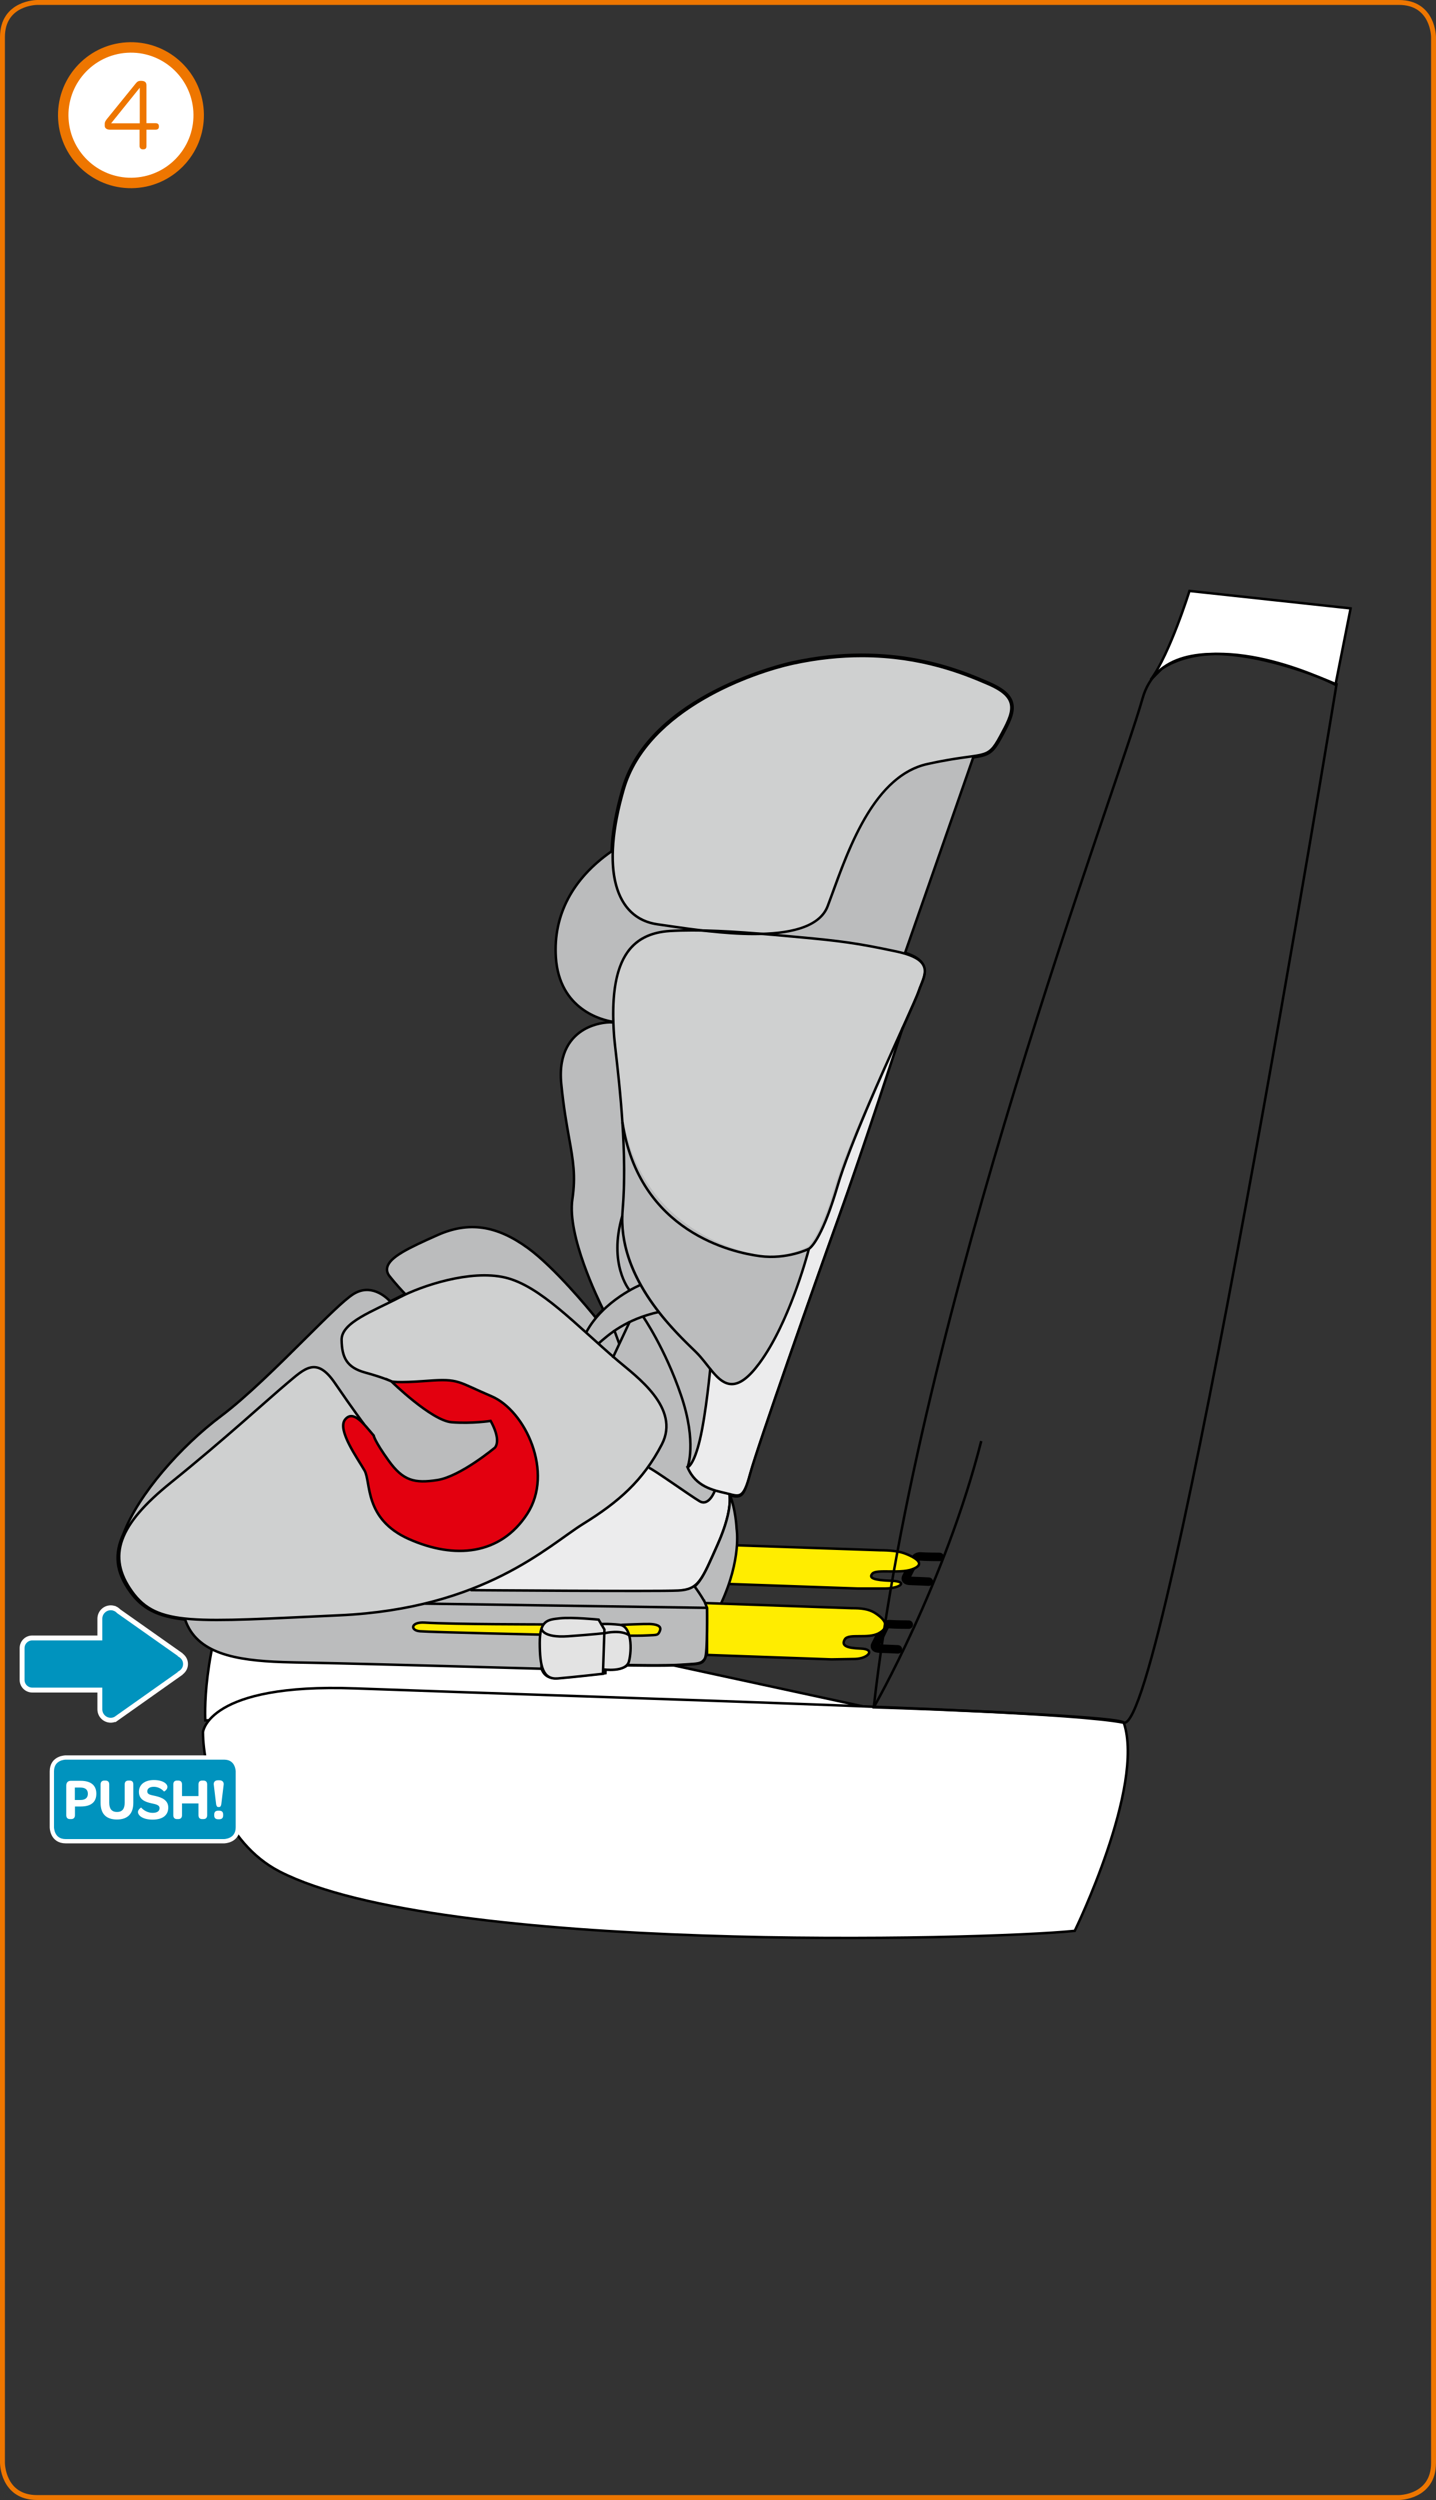 <?xml version="1.0" encoding="UTF-8"?>
<!DOCTYPE svg PUBLIC "-//W3C//DTD SVG 1.1//EN" "http://www.w3.org/Graphics/SVG/1.1/DTD/svg11.dtd">
<!-- Creator: CorelDRAW 2017 -->
<svg xmlns="http://www.w3.org/2000/svg" xml:space="preserve" width="51.7mm" height="89.958mm" version="1.1" style="shape-rendering:geometricPrecision; text-rendering:geometricPrecision; image-rendering:optimizeQuality; fill-rule:evenodd; clip-rule:evenodd"
viewBox="0 0 135267.71 235366.6"
 xmlns:xlink="http://www.w3.org/1999/xlink">
 <rect x="0" y="0" width="135267.71" height="235366.6" fill="#333333" stroke="none"/>
 <defs>
  <style type="text/css">
   <![CDATA[
    .str4 {stroke:white;stroke-width:403.45;stroke-miterlimit:4}
    .str2 {stroke:black;stroke-width:233.64;stroke-miterlimit:10}
    .str1 {stroke:black;stroke-width:233.64;stroke-miterlimit:4}
    .str6 {stroke:#EE7600;stroke-width:984.81;stroke-miterlimit:10}
    .str5 {stroke:#EE7600;stroke-width:461.53;stroke-miterlimit:4}
    .str3 {stroke:white;stroke-width:461.53;stroke-miterlimit:10}
    .str0 {stroke:black;stroke-width:799.31;stroke-linecap:round;stroke-miterlimit:4}
    .fil0 {fill:none;fill-rule:nonzero}
    .fil6 {fill:black;fill-rule:nonzero}
    .fil9 {fill:#0093BE;fill-rule:nonzero}
    .fil3 {fill:#BBBCBD;fill-rule:nonzero}
    .fil4 {fill:#CFD0D0;fill-rule:nonzero}
    .fil7 {fill:#E3000F;fill-rule:nonzero}
    .fil8 {fill:#E3E3E3;fill-rule:nonzero}
    .fil5 {fill:#ECECED;fill-rule:nonzero}
    .fil10 {fill:#EE7600;fill-rule:nonzero}
    .fil2 {fill:#FFED00;fill-rule:nonzero}
    .fil1 {fill:white;fill-rule:nonzero}
   ]]>
  </style>
 </defs>
 <g id="Слой_x0020_1">
  <path class="fil0 str0" d="M85893.43 147493.87l408.16 -838.03c0,0 173.47,-155.15 474.35,-120.88 351.64,37.94 1733.36,43.43 1733.36,43.43"/>
  <path class="fil0 str0" d="M85892.64 147434.48l-533.48 1050.22c0,0 -214.28,332.28 383.83,349.03 594.45,16.48 1746.44,73 1746.44,73"/>
  <path class="fil1 str1" d="M22316.82 147892.61c-3399.48,7566.88 -2977.46,14077.78 -2977.46,14077.78l62964.63 -1100.19 -59987.18 -12977.59z"/>
  <path class="fil2" d="M63014.61 145265.23l19846.68 683.93c946.87,6.54 1827.55,70.12 2523.51,361.06 1304.01,543.43 1643.88,1054.93 482.73,1453.67 -1162.2,397.69 -3292.47,-44.22 -3682.06,380.16 -390.37,424.64 128.47,625.06 1767.64,680.26 1641,55.47 889.84,717.15 -599.15,730.24 -334.11,2.62 -1294.85,1.83 -2579.77,-1.83l-19742.02 -693.35 1982.44 -3594.14z"/>
  <path class="fil0 str0" d="M82986.09 153868.99l407.9 -838.03c0,0 173.47,-155.15 474.35,-120.88 351.64,37.94 1733.36,43.43 1733.36,43.43"/>
  <path class="fil0 str0" d="M82985.04 153809.85l-532.44 1050.22c0,0 -215.07,332.28 383.04,349.03 594.18,16.48 1746.18,72.74 1746.18,72.74"/>
  <path class="fil0 str2" d="M63014.61 145265.23l19846.68 683.93c946.87,6.54 1827.55,70.12 2523.51,361.06 1304.01,543.43 1643.88,1054.93 482.73,1453.67 -1162.2,397.69 -3292.47,-44.22 -3682.06,380.16 -390.37,424.64 128.47,625.06 1767.64,680.26 1641,55.47 889.84,717.15 -599.15,730.24 -334.11,2.62 -1294.85,1.83 -2579.77,-1.83l-19742.02 -693.35"/>
  <path class="fil1 str1" d="M127224.65 57277.63l-1425.94 7190.12c0,0 -10414.31,-5365.44 -16357.71,-1512.8l-1048.39 1044.99c1802.7,-2422 3653.27,-8364.36 3653.27,-8364.36l15178.76 1642.05z"/>
  <path class="fil1" d="M33426.82 158956.83c25004.38,916.52 72110.77,2263.97 72433.9,3234.13 2002.85,6015.36 -4623.17,19593.67 -4623.17,19593.67 -8807.58,885.91 -59784.14,2150.68 -74877.09,-5576.85 -5356.29,-2742.25 -7226.23,-9489.41 -7241.14,-13136.14 0,0 440.34,-4623.43 14307.5,-4114.81z"/>
  <path class="fil0 str1" d="M33426.82 158956.83c25004.38,916.52 72110.77,2263.97 72433.9,3234.13 2002.85,6015.36 -4623.17,19593.67 -4623.17,19593.67 -8807.58,885.91 -59784.14,2150.68 -74877.09,-5576.85 -5356.29,-2742.25 -7226.23,-9489.41 -7241.14,-13136.14 0,0 440.34,-4623.43 14307.5,-4114.81z"/>
  <path class="fil2" d="M63170.28 150810.42l17075.65 595.23c815.01,-4.45 1571.93,64.63 2160.62,439.55 1104.9,702.24 1379.1,1376.22 363.68,1923.57 -1015.16,548.14 -2833.56,-6.54 -3185.2,563.83 -350.86,569.59 88.43,827.04 1499.72,874.92 1411.28,48.14 740.44,939.81 -542.64,979.32 -288.07,8.37 -1115.89,23.29 -2222.63,38.72l-16985.91 -609.1 1836.71 -4806.06z"/>
  <path class="fil3" d="M66421.68 150941.5l1495.27 34.01c0,0 1510.97,-3419.63 1482.45,-6077.1 -29.57,-2655.38 -768.96,-4110.88 -768.96,-4110.88 0,0 -121.92,3212.94 -1311.6,5224.16 -1188.89,2011.22 -1058.59,2618.49 -1823.89,3293.26l926.73 1636.56z"/>
  <path class="fil0 str1" d="M125896.04 64440.28c0,0 -15851.7,-7264.95 -18272.65,1320.76 -2422,8585.97 -21085.28,57435.14 -25319.13,94976.51 0,0 19154.38,572.21 23556.99,1453.67 3885.87,777.33 20034.8,-97750.94 20034.8,-97750.94z"/>
  <path class="fil0 str1" d="M82304.25 160737.29c0,0 6701.12,-11658.4 10126.5,-25064.3"/>
  <path class="fil0 str2" d="M63170.28 150810.42l17075.65 595.23c815.01,-4.45 1571.93,64.63 2160.62,439.55 1104.9,702.24 1379.1,1376.22 363.68,1923.57 -1015.16,548.14 -2833.56,-6.54 -3185.2,563.83 -350.86,569.59 88.43,827.04 1499.72,874.92 1411.28,48.14 740.44,939.81 -542.64,979.32 -288.07,8.37 -1115.89,23.29 -2222.63,38.72l-16985.91 -609.1"/>
  <path class="fil3 str2" d="M66358.36 150775.36c-368.13,-635 -702.5,-1114.06 -926.73,-1411.28 649.91,-567.5 1114.06,-1609.61 1930.9,-3451.03l197.54 -444c1114.06,-2506.77 1199.88,-4069.54 1150.17,-4698 4.71,1.83 10.2,2.62 13.87,3.66 236.26,62.79 430.92,104.13 597.06,109.89 625.84,21.19 830.71,-334.11 1299.56,-2077.68 674.77,-2505.2 6217.61,-18256.17 8282.2,-23967.76 1889.56,-5225.99 5327.51,-15698.64 5985.79,-17706.2 20.15,-47.88 43.43,-98.64 63.58,-145.73 830.71,-1877.26 1430.65,-3233.34 1575.59,-3669.76 62.79,-190.21 139.45,-378.59 216.11,-565.93 262.95,-648.87 536.1,-1319.97 205.65,-1944.77 -245.42,-462.32 -792.77,-821.55 -1691.76,-1105.69l6420.38 -18392.75c1451.05,-211.4 1811.07,-393.24 2634.19,-1909.71 727.36,-1342.21 1303.49,-2401.85 978.53,-3341.4 -236.26,-681.05 -902.66,-1227.61 -2161.67,-1771.3 -2740.41,-1182.35 -9160.01,-3952.33 -18489.81,-1921.48 -546.3,119.05 -13419.5,3016.18 -15990.89,11884.46 -641.54,2212.43 -987.69,4190.42 -1043.94,5901.81 -3682.06,2566.95 -5496.53,6011.43 -5243.78,9973.97 317.63,4965.66 4412.03,5911.75 5297.16,6058.53 0,21.19 1.83,45.26 2.88,67.5 -592.61,-30.61 -1674.49,115.38 -2638.9,671.89 -1146.51,661.95 -2449.73,2085.01 -2152.51,5113.49 214.28,2180.24 503.13,3792.73 734.68,5087.58 384.87,2149.63 638.92,3569.29 312.14,5777 -507.84,3432.71 2420.95,9416.67 2898.18,10381.08 -242.8,236.26 -480.11,489.27 -706.17,761.63 -659.86,-817.89 -3888.49,-4731.49 -6388.19,-6547.79 -2950.77,-2144.14 -5572.93,-2519.85 -8502.5,-1217.41 -2788.56,1240.43 -4498.89,2061.98 -4736.2,3023.77 -71.95,291.47 -1.83,574.82 208.79,840.65 559.39,709.04 1178.69,1378.06 1471.2,1679.99 -150.44,71.17 -292.51,142.07 -425.43,211.4 -324.17,168.76 -654.36,326.79 -982.98,488.22 -452.38,-485.6 -1855.29,-1707.46 -3480.85,-678.43 -850.07,538.98 -2482.7,2160.88 -4551.22,4213.45 -2446.85,2431.42 -5493.65,5457.02 -7899.95,7261.29 -3792.73,2844.02 -7792.94,7367.51 -9184.08,11064.22 -890.62,1913.37 -748.55,3564.58 610.14,5459.64 1155.66,1611.44 2594.68,2358.16 5190.15,2635.23 1069.84,3183.37 4715.53,3851.6 9212.59,4003.87 765.03,24.86 1555.19,40.55 2361.04,55.47l400.57 8.11c5664.5,108.06 21427.5,556.77 21585.27,561.22l1.05 -29.57c86.6,242.02 201.99,445.05 366.3,595.49 224.49,204.86 519.88,312.92 900.04,324.96 96.81,3.66 200.15,0.78 308.21,-8.37 1403.96,-117.21 4231.24,-435.63 4259.76,-439.29l200.15 -23.29 12.04 -364.46c80.32,6.54 170.85,12.82 276.03,16.48 531.65,17.79 1330.96,-33.23 1805.31,-422.55 590,12.04 3741.19,70.9 5121.86,-35.06 266.87,-20.41 499.47,-35.06 702.5,-46.31 875.97,-52.59 1181.3,-88.43 1463.87,-549.97l189.17 -472.52 1.05 -4278.33 -245.68 -598.11z"/>
  <path class="fil2" d="M50870.86 153894.1c0,0 -10144.56,-225.27 -11307.54,-315.8 -952.63,-73.78 -883.3,-902.66 442.96,-816.84 2574.27,167.97 11255.22,172.68 11255.22,172.68 0,0 -459.7,431.97 -390.63,959.96z"/>
  <path class="fil2" d="M59327.58 153995.36c0,0 1082.66,9.16 1663.24,-26.69 874.14,-54.42 996.06,33.23 1177.9,-458.92 183.67,-492.67 -478.28,-598.11 -975.65,-614.59 -498.42,-17.53 -2661.92,76.66 -2661.92,76.66 0,0 724.48,252.74 796.43,1023.53z"/>
  <path class="fil4" d="M62241.46 135927.31c-1823.11,3518.53 -4259.76,5515.89 -7357.31,7433.18 -515.95,320.25 -1091.04,728.93 -1757.43,1202.5 -3614.55,2571.66 -9662.88,6873.8 -21162.73,7396.03 -1088.16,49.97 -2112.74,97.85 -3077.14,143.12 -11196.09,530.87 -14205.2,672.94 -16359.54,-2332.52 -2313.94,-3227.59 -1257.18,-6155.34 3648.57,-10104 3445.79,-2774.69 6646.69,-5588.89 8764.93,-7452.28 947.14,-832.54 1694.64,-1489.78 2189.4,-1903.43l290.68 -245.42c840.13,-710.61 1569.31,-1322.59 2308.45,-1223.95 548.4,74.83 1110.4,542.64 1716.88,1431.69 960.74,1405.53 1709.29,2457.06 2187.57,3115.87 -184.72,-108.84 -370.22,-177.91 -554.68,-179.75 -247.51,2.62 -470.69,124.54 -662.73,364.46 -698.84,868.64 566.71,2899.23 1403.7,4242.23 165.36,264.78 311.09,499.21 418.36,686.54 146.52,257.72 220.56,679.48 306.38,1167.7 271.32,1551.52 682.09,3896.08 3934.8,5338.76 1599.4,709.57 3123.45,1083.45 4532.91,1131.59 2807.66,94.19 5159.53,-1108.57 6744.29,-3541.55 1101.24,-1692.02 1324.42,-3875.93 629.51,-6151.93 -721.86,-2363.91 -2311.32,-4366.77 -4048.35,-5102.5 -647.03,-273.94 -1163.77,-510.2 -1580.04,-700.41 -1672.66,-763.46 -2069.57,-943.47 -4491.57,-757.71 -2841.93,218.73 -3331.98,67.24 -3352.13,60.7 -11.25,-5.49 -74.83,-35.06 -189.43,-82.94l-397.69 -174.51 31.4 30.61c-400.57,-150.7 -1025.37,-362.89 -1926.45,-610.14 -1754.56,-480.89 -2112.74,-1448.18 -2136.55,-2956.53 -21.45,-1265.29 1903.17,-2196.73 3940.29,-3183.37 504.7,-244.63 1028.24,-497.64 1534.78,-761.63 2104.63,-1098.36 6623.67,-2562.24 9786.63,-1818.13 2513.57,591.57 5027.67,2858.41 7938.93,5482.66 849.02,765.03 1726.82,1556.23 2634.19,2329.64 155.94,132.91 332.28,278.65 522.49,435.63 1930.9,1591.29 5162.41,4254 3588.65,7289.8z"/>
  <path class="fil5" d="M67504.61 145335.61l-198.32 445.83c-1344.83,3032.93 -1664.29,3753.74 -3421.72,3846.89 -1672.4,88.7 -15829.46,-16.48 -19121.94,-40.55 3862.85,-1537.66 6538.64,-3438.99 8500.15,-4833.79 662.73,-472.52 1234.94,-878.59 1744.35,-1194.39 2423.05,-1499.72 4443.43,-3052.29 6090.97,-5328.55l-5.49 67.5c177.13,43.43 1530.33,970.16 2618.49,1714 901.87,617.47 1753.77,1200.93 2133.15,1424.1 227.89,133.96 456.82,161.69 680.26,80.32 484.56,-176.35 792.77,-820.5 897.16,-1072.46l1167.44 249.08c60.18,291.73 228.93,1687.31 -1084.5,4642.01z"/>
  <path class="fil5" d="M78860.55 114693.41c-2068.52,5718.92 -7617.64,21493.18 -8293.98,24004.66 -532.7,1982.71 -703.55,2235.45 -1470.41,2030.59 -109.89,-28.52 -230.77,-60.96 -365.51,-92.36l-429.35 -180.79c-1133.42,-262.95 -2660.88,-724.48 -3376.2,-2237.28 268.44,-248.3 694.13,-907.37 1103.86,-2649.1 445.83,-1895.84 786.49,-5085.75 921.23,-6472.18 551.01,657.24 1244.1,1186.01 1936.4,1210.08 23.02,1.05 45.26,1.05 68.29,1.05 767.91,-11.25 1578.47,-624.01 2550.2,-1929.33 2811.58,-3773.11 4533.95,-10192.7 4693.55,-10805.46 249.34,-167.97 1289.36,-1124.27 2703.52,-5935.03 830.71,-2828.85 4470.11,-11077.04 6138.07,-14905.61 -1349.54,4085.24 -4826.47,14219.07 -6179.67,17960.78z"/>
  <path class="fil4" d="M86908.85 90847.57c-265.83,-502.09 -1310.55,-1026.41 -2659.04,-1313.43 -3708.74,-788.06 -5149.59,-981.15 -8906.21,-1326.25l-403.45 -37.94c-2349.79,-216.9 -5282.24,-354.26 -7992.31,-445.83 -1364.19,-46.05 -2672.91,-47.1 -3825.7,27.73 -1571.15,100.73 -2869.66,736.52 -3687.55,1678.94 -1305.06,1504.43 -1789.62,4179.43 -1481.4,8175.98 23.02,292.77 82.15,808.73 156.98,1462.04 169.8,1494.49 426.47,3766.83 599.94,6304.21 1937.44,11215.45 12443.84,12712.55 12889.68,12770.63 2294.58,300.1 4112.19,-577.7 4398.16,-725.53l1.05 -5.49 54.42 -21.98c7.33,-4.71 1084.5,-577.96 2623.98,-5818.6 1111.45,-3781.74 4408.37,-10626.76 6221.27,-14721.16 824.95,-1866.28 1421.23,-3213.98 1561.73,-3634.7 65.41,-198.58 145.73,-396.12 224.23,-588.17 243.59,-600.72 479.06,-1300.35 224.23,-1780.46z"/>
  <path class="fil4" d="M71052.18 87931.86c-2868.88,0 -6020.07,-460.49 -8105.07,-765.03 -365.51,-53.64 -699.62,-102.56 -996.85,-143.12 -1378.06,-191.26 -2445.02,-855.82 -3171.33,-1976.16 -1419.66,-2188.62 -1426.2,-5910.96 -17.53,-10765.95 2552.03,-8801.82 15358.77,-11684.3 15903.24,-11803.35 2193.06,-477.23 4384.3,-719.25 6511.95,-719.25 5801.07,0 9925.04,1779.67 11906.7,2635.23 1210.08,521.45 1875.69,1062.52 2097.04,1701.18 307.43,890.62 -256.67,1929.85 -970.94,3247.21 -881.46,1624.52 -1169.53,1663.24 -3038.42,1918.87 -866.03,118 -2050.99,280.48 -3808.43,666.4 -4913.07,1079.79 -7304.72,7651.65 -8887.64,12000.1 -181.84,499.21 -351.64,965.45 -512.29,1387.21 -661.69,1736.24 -2986.88,2616.66 -6909.64,2616.66l-0.78 0z"/>
  <path class="fil6" d="M81176.33 61642.05c-2135.76,0 -4335.37,242.8 -6536.54,721.86 -2125.82,463.36 -5472.72,1584.75 -8488.9,3346.89 -4015.12,2345.34 -6539.68,5217.62 -7502.26,8537.56 -1417.83,4888.48 -1406.57,8644.05 32.18,10863.02 745.93,1149.12 1840.64,1832.26 3253.75,2027.71 297.22,41.6 631.34,90.53 996.85,143.12 2087.88,305.6 5243.52,766.08 8120.51,766.08 3977.18,0 6339.27,-905.27 7019.53,-2691.49 161.43,-421.76 331.24,-889.57 513.08,-1389.05 1573.76,-4325.17 3952.33,-10860.14 8802.87,-11925.27 1752.72,-385.92 2935.07,-547.35 3800.05,-665.35 1876.48,-256.67 2215.04,-302.98 3124.24,-1979.04 729.19,-1341.95 1303.23,-2401.59 978.53,-3341.4 -235.48,-680.26 -901.87,-1227.35 -2160.88,-1770.25 -1988.98,-858.44 -6127.86,-2644.39 -11953.01,-2644.39zm0 233.64c5645.14,0 9675.17,1682.6 11860.65,2625.03 2947.37,1272.62 2320.48,2482.7 1069.84,4785.65 -1250.64,2302.95 -1216.62,1307.94 -6769.4,2528.22 -5553.56,1219.24 -7940.5,9407.25 -9483.91,13459.27 -752.21,1974.33 -3612.46,2541.04 -6801.59,2541.04 -3357.88,0 -7080.23,-628.72 -9085.18,-907.37 -3910.73,-541.86 -5283.29,-5045.2 -3093.89,-12593.5 2189.4,-7549.35 12260.44,-10947.79 15816.64,-11721.2 2351.88,-512.29 4518.26,-717.15 6486.83,-717.15z"/>
  <path class="fil6" d="M65170 87474.25c-757.71,0 -1455.5,20.15 -2074.8,59.92 -1669.78,108.06 -2910.22,654.36 -3792.73,1671.62 -1369.68,1579.26 -1883.02,4337.99 -1565.39,8433.43 23.02,298.27 79.28,792.77 156.98,1476.96 353.48,3104.88 1088.16,9566.85 640.49,14785.52 -534.53,6222.84 4523.75,11126.75 6683.59,13221.18l250.91 244.63c376.5,367.34 720.03,801.93 1051.27,1223.95 743.06,942.16 1444.51,1833.05 2414.67,1833.05 813.96,0 1660.37,-627.67 2664.8,-1976.16 2768.93,-3717.11 4484.77,-9983.39 4700.88,-10803.89 340.39,-255.62 1357.65,-1362.36 2712.68,-5973.76 1100.98,-3746.42 4183.1,-10565.53 6024.52,-14640.57 857.39,-1896.89 1476.69,-3267.62 1622.43,-3707.7 62.01,-187.33 139.45,-380.42 215.07,-565.93 265.04,-649.65 537.15,-1320.76 205.91,-1944.77 -321.29,-607.27 -1158.28,-1036.62 -2635.23,-1350.32 -3641.24,-775.24 -5207.68,-982.2 -9079.68,-1338.29l-408.68 -37.94c-2951.82,-272.37 -6625.5,-610.93 -9787.68,-610.93zm0 233.38c3303.46,0 7253.96,379.38 10175.17,648.08 3738.31,344.32 5339.8,543.69 9052.99,1333.58 3712.14,790.15 2503.11,2161.67 2040.79,3559.08 -463.36,1397.42 -6053.03,12925.78 -7649.04,18356.9 -1596,5430.85 -2692.53,5892.39 -2692.53,5892.39 0,0 -1725.78,6839.52 -4685.18,10811.21 -1024.32,1375.18 -1810.81,1881.97 -2477.2,1881.97 -1259.01,0 -2092.59,-1808.98 -3302.42,-2990.54 -1850.84,-1808.19 -7412.78,-6898.39 -6865.43,-13278.21 547.35,-6380.87 -669.27,-14648.16 -797.48,-16301.2 -564.1,-7290.85 1556.23,-9622.58 5141.22,-9854.14 643.11,-40.55 1335.41,-59.13 2059.1,-59.13z"/>
  <path class="fil0 str2" d="M60358.44 120955.76c0,0 -3539.72,1459.43 -5137.3,4480.32"/>
  <path class="fil0 str2" d="M56348.29 126513.25c1014.38,-886.96 2587.35,-2299.29 5752.15,-3005.45"/>
  <path class="fil0 str2" d="M76198.89 117573.02c0,0 -2049.16,1022.75 -4614.28,686.8 -2564.85,-335.95 -11391.53,-2253.24 -12954.3,-12610.25"/>
  <path class="fil0 str2" d="M85040.74 96733.16c0,0 -3984.77,12205.75 -6092.8,18035.61 -2108.03,5828.81 -7623.13,21515.15 -8287.7,23986.08 -664.56,2469.88 -1001.56,2126.61 -2238.33,1834.88 -1236.77,-290.68 -2889.03,-595.23 -3656.94,-2449.73 0,0 587.12,-145.73 1168.48,-2619.27 581.63,-2473.8 973.82,-6698.24 973.82,-6698.24"/>
  <path class="fil0 str2" d="M61107.25 138183.16c249.08,8.11 3900.52,2625.03 4796.64,3153.8 896.38,527.99 1447.39,-1031.91 1447.39,-1031.91"/>
  <path class="fil7" d="M35198.91 135148.93c-879.63,-1026.41 -1911.54,-2474.59 -2691.49,-1503.64 -780.99,970.94 1204.59,3697.49 1832.26,4798.73 628.46,1100.98 -70.38,4567.97 4186.76,6456.48 4257.66,1889.3 8591.2,1536.61 11132.24,-2366.79 2541.04,-3903.4 -170.85,-9728.29 -3365.21,-11082.53 -3196.45,-1353.99 -3018.28,-1680.77 -6017.97,-1450.01 -2999.96,231.81 -3408.64,51.8 -3408.64,51.8 0,0 3780.43,3701.15 5686.48,3847.93 1907.09,147.83 3661.65,-125.59 3661.65,-125.59 0,0 1022.75,1696.47 413.39,2507.03 0,0 -3248.78,2715.56 -5421.7,3057.78 -2171.87,342.49 -3242.5,57.3 -4591.78,-1816.3 -1349.54,-1873.86 -1415.99,-2374.9 -1415.99,-2374.9z"/>
  <path class="fil0 str2" d="M35198.91 135148.93c-879.63,-1026.41 -1911.54,-2474.59 -2691.49,-1503.64 -780.99,970.94 1204.59,3697.49 1832.26,4798.73 628.46,1100.98 -70.38,4567.97 4186.76,6456.48 4257.66,1889.3 8591.2,1536.61 11132.24,-2366.79 2541.04,-3903.4 -170.85,-9728.29 -3365.21,-11082.53 -3196.45,-1353.99 -3018.28,-1680.77 -6017.97,-1450.01 -2999.96,231.81 -3408.64,51.8 -3408.64,51.8 0,0 3780.43,3701.15 5686.48,3847.93 1907.09,147.83 3661.65,-125.59 3661.65,-125.59 0,0 1022.75,1696.47 413.39,2507.03 0,0 -3248.78,2715.56 -5421.7,3057.78 -2171.87,342.49 -3242.5,57.3 -4591.78,-1816.3 -1349.54,-1873.86 -1415.99,-2374.9 -1415.99,-2374.9z"/>
  <path class="fil0 str2" d="M36866.6 130052.97c0,0 -735.73,-357.14 -2465.43,-830.71 -1728.65,-474.35 -2195.68,-1403.96 -2223.41,-3067.2 -26.95,-1662.46 2935.07,-2693.32 5537.87,-4050.97 1945.81,-1015.42 6570.03,-2603.84 9868,-1828.6 3297.97,776.28 6663.96,4463.57 10622.05,7838.2 1719.5,1464.92 5917.24,4436.89 4139.66,7867.77 -1778.63,3429.83 -4088.9,5429.02 -7399.95,7478.97 -3308.96,2049.16 -9326.93,7995.19 -22976.15,8615.53 -13649.48,620.09 -17155.98,1083.45 -19536.37,-2237.54 -2381.44,-3320.99 -1284.13,-6276.47 3669.76,-10263.86 4953.89,-3988.17 9327.98,-7995.97 10952.5,-9353.62 1624.52,-1357.65 2745.91,-2566.95 4487.64,-14.91 1742.52,2551.25 2776.26,3916.48 2776.26,3916.48"/>
  <path class="fil0 str2" d="M64764.98 138139.99c0,0 908.15,-2296.41 -603.6,-6751.61 -1512.02,-4455.46 -3611.67,-7475.57 -3611.67,-7475.57"/>
  <path class="fil0 str2" d="M59262.43 121417.55c0,0 -1967.01,-2400.81 -650.7,-6927.17"/>
  <path class="fil0 str2" d="M51260.97 152934.15c0,0 -8679.9,-4.71 -11254.17,-171.64 -1326.51,-86.86 -1396.63,742.01 -443.22,815.79 1162.2,89.48 11307.02,315.8 11307.02,315.8"/>
  <path class="fil0 str2" d="M58531.15 152971.56c0,0 2163.5,-93.41 2661.92,-76.66 498.42,16.48 1159.33,122.71 976.44,614.59 -182.62,492.14 -304.55,405.28 -1178.69,458.92 -580.58,35.84 -1663.24,26.69 -1663.24,26.69"/>
  <line class="fil0 str2" x1="66604.3" y1="151373.73" x2="40025.38" y2= "150976.04" />
  <path class="fil8" d="M56538.76 152904.06c0,0 667.44,-60.96 1825.72,61.75 1160.37,121.92 1166.91,2381.44 881.46,3452.07 -285.19,1070.63 -2435.6,749.6 -2435.6,749.6l-271.58 -4263.42z"/>
  <path class="fil8" d="M56387.01 152483.34c0,0 -2484.79,-250.13 -3652.49,-123.49 -1167.44,127.42 -1901.34,185.5 -1891.13,2347.17 10.2,2160.62 283.36,3431.67 1700.13,3313.67 1416.78,-118.26 4253.21,-438.51 4253.21,-438.51l140.24 -4166.35 -549.97 -932.48z"/>
  <path class="fil0 str2" d="M56387.01 152483.34c0,0 -2484.79,-250.13 -3652.49,-123.49 -1167.44,127.42 -1901.34,185.5 -1891.13,2347.17 10.2,2160.62 283.36,3431.67 1700.13,3313.67 1416.78,-118.26 4253.21,-438.51 4253.21,-438.51l140.24 -4166.35 -549.97 -932.48z"/>
  <path class="fil0 str2" d="M56538.76 152904.06c0,0 667.44,-60.96 1825.72,61.75 1160.37,121.92 1166.91,2381.44 881.46,3452.07 -285.19,1070.63 -2435.6,749.6 -2435.6,749.6"/>
  <path class="fil0 str2" d="M51006.65 153338.12c0,0 86.86,877.8 2502.32,710.88 2415.46,-169.02 3499.95,-298.27 3499.95,-298.27 0,0 1508.35,-363.68 2318.65,244.63"/>
  <line class="fil0 str2" x1="57716.14" y1="127847.35" x2="59327.58" y2= "124411.76" />
  <line class="fil0 str2" x1="57847.22" y1="125192.49" x2="58341.98" y2= "126538.37" />
  <path class="fil0 str2" d="M44321.76 149708.39c0,0 17654.4,138.41 19568.82,35.84 1915.2,-101.52 2192.02,-922.8 3720.52,-4362.06 1528.5,-3438.21 1075.34,-4783.03 1075.34,-4783.03 620.35,1363.4 703.29,3347.68 703.29,3347.68 0,0 479.06,2812.63 -1473.03,7028.69"/>
  <path class="fil0 str2" d="M59025.65 156784.96c0,0 3694.88,82.94 5194.86,-32.44 1499.72,-115.38 1912.32,-19.36 2181.03,-591.57 268.44,-573.25 203.03,-4787.74 203.03,-4787.74"/>
  <path class="fil9" d="M10822.2 151445.42c-120.09,-48.93 -250.13,-78.49 -386.97,-78.49 -568.54,0 -1029.03,460.75 -1029.03,1028.24l0 1812.9 -6371.45 0c-524.33,0 -953.41,429.09 -953.41,953.41l0 2999.7c0,525.37 429.09,953.41 953.41,953.41l6371.45 0 0 1812.9c0,567.76 460.49,1028.24 1029.03,1028.24 153.32,0 296.44,-38.72 427.52,-99.68l5.49 3.66 198.32 -141.29c32.44,-24.86 71.17,-40.55 99.68,-70.12l5803.95 -4101.73 0 -19.36c297.22,-180.01 506.8,-492.14 506.8,-865.77 0,-373.1 -209.57,-686.02 -506.8,-865.77l0 -19.62 -5790.09 -4081.32c-99.68,-105.44 -216.9,-192.04 -352.43,-248.3l-3.66 -1.83 -1.83 0.78z"/>
  <path class="fil0 str3" d="M10822.2 151445.42c-120.09,-48.93 -250.13,-78.49 -386.97,-78.49 -568.54,0 -1029.03,460.75 -1029.03,1028.24l0 1812.9 -6371.45 0c-524.33,0 -953.41,429.09 -953.41,953.41l0 2999.7c0,525.37 429.09,953.41 953.41,953.41l6371.45 0 0 1812.9c0,567.76 460.49,1028.24 1029.03,1028.24 153.32,0 296.44,-38.72 427.52,-99.68l5.49 3.66 198.32 -141.29c32.44,-24.86 71.17,-40.55 99.68,-70.12l5803.95 -4101.73 0 -19.36c297.22,-180.01 506.8,-492.14 506.8,-865.77 0,-373.1 -209.57,-686.02 -506.8,-865.77l0 -19.62 -5790.09 -4081.32c-99.68,-105.44 -216.9,-192.04 -352.43,-248.3l-3.66 -1.83 -1.83 0.78z"/>
  <path class="fil9" d="M6192.49 165462.24c0,0 -1307.94,0 -1307.94,1307.68l0 5267.59c0,0 0,1307.94 1307.94,1307.94l14903 0c0,0 1307.94,0 1307.94,-1307.94l0 -5267.59c0,0 0,-1307.68 -1307.94,-1307.68l-14903 0z"/>
  <path class="fil0 str4" d="M6192.49 165462.24c0,0 -1307.94,0 -1307.94,1307.68l0 5267.59c0,0 0,1307.94 1307.94,1307.94l14903 0c0,0 1307.94,0 1307.94,-1307.94l0 -5267.59c0,0 0,-1307.68 -1307.94,-1307.68l-14903 0z"/>
  <path class="fil1" d="M6582.59 171261.48l122.45 0c232.34,0 354.78,-138.15 354.78,-370.48l0 -814.75 541.59 0c970.16,0 1474.08,-409.73 1474.08,-1207.21 0,-791.2 -525.9,-1211.91 -1474.08,-1211.91l-935.62 0c-265.3,0 -425.43,164.83 -425.43,453.68l0 2780.18c0,243.32 127.16,370.48 342.22,370.48zm466.24 -2968.56l536.88 0c453.68,0 692.3,205.65 692.3,582.41 0,376.76 -238.62,587.12 -687.59,587.12l-541.59 0 0 -1169.53zm3965.41 3007.81c1012.55,0 1544.72,-543.16 1544.72,-1579.26l0 -1715.83c0,-249.6 -116.17,-372.05 -348.5,-372.05l-111.46 0c-226.06,0 -354.78,122.45 -354.78,372.05l0 1711.12c0,591.83 -232.34,874.4 -725.27,874.4 -486.65,0 -729.97,-293.56 -729.97,-869.69l0 -1715.83c0,-249.6 -122.45,-372.05 -354.78,-372.05l-105.18 0c-221.35,0 -354.78,122.45 -354.78,372.05l0 1726.82c0,1031.38 525.9,1568.27 1540.01,1568.27zm3367.3 10.99c946.61,0 1467.8,-420.72 1467.8,-1134.99 0,-676.6 -565.14,-948.18 -1213.48,-1091.04 -442.69,-100.47 -764.51,-127.16 -764.51,-437.98 0,-260.59 227.63,-427 620.09,-427 383.04,0 742.53,194.66 952.89,444.26 17.27,15.7 326.53,-172.68 326.53,-427 0,-304.55 -420.72,-653.05 -1284.13,-653.05 -864.98,0 -1401.87,442.69 -1401.87,1106.74 0,731.54 587.12,952.89 1163.25,1080.05 420.72,94.19 780.21,144.43 780.21,464.67 0,277.86 -226.06,437.98 -653.05,437.98 -442.69,0 -852.42,-232.34 -1069.06,-492.93 -26.69,-21.98 -309.26,183.67 -309.26,409.73 0,326.53 431.71,720.56 1384.6,720.56zm2285.68 -50.23l122.45 0c232.34,0 354.78,-127.16 354.78,-370.48l0 -1102.03 1551 0 0 1102.03c0,243.32 120.88,370.48 342.22,370.48l116.17 0c238.62,0 361.06,-127.16 361.06,-370.48l0 -2885.36c0,-249.6 -122.45,-372.05 -361.06,-372.05l-116.17 0c-221.35,0 -342.22,122.45 -342.22,372.05l0 1091.04 -1551 0 0 -1091.04c0,-249.6 -122.45,-372.05 -354.78,-372.05l-122.45 0c-221.35,0 -342.22,122.45 -342.22,372.05l0 2885.36c0,243.32 120.88,370.48 342.22,370.48zm3888.49 -1134.99l83.2 0c116.17,0 164.83,-83.2 204.08,-249.6l216.64 -1777.06c65.93,-310.83 -100.47,-492.93 -394.03,-492.93l-138.15 0c-282.57,0 -448.97,182.1 -381.47,492.93l215.07 1777.06c39.25,166.4 89.48,249.6 194.66,249.6zm-6.28 1152.26l94.19 0c254.31,0 376.76,-122.45 376.76,-365.77l0 -78.49c0,-243.32 -116.17,-364.2 -376.76,-364.2l-94.19 0c-243.32,0 -370.48,120.88 -370.48,364.2l0 78.49c0,243.32 127.16,365.77 370.48,365.77z"/>
  <path class="fil0 str5" d="M3501 230.77c0,0 -3270.23,0 -3270.23,3270.23l0 228364.6c0,0 0,3270.23 3270.23,3270.23l128265.71 0c0,0 3270.23,0 3270.23,-3270.23l0 -228364.6c0,0 0,-3270.23 -3270.23,-3270.23l-128265.71 0z"/>
  <path class="fil1" d="M18703.84 10452.51c216.9,3516.7 -2458.89,6544.13 -5975.59,6761.03 -3516.7,216.9 -6543.35,-2458.89 -6760.25,-5975.59 -216.9,-3516.7 2458.1,-6544.13 5975.59,-6761.03 3516.7,-216.9 6543.35,2458.89 6760.25,5975.59z"/>
  <path class="fil0 str6" d="M18703.84 10452.51c216.9,3516.7 -2458.89,6544.13 -5975.59,6761.03 -3516.7,216.9 -6543.35,-2458.89 -6760.25,-5975.59 -216.9,-3516.7 2458.1,-6544.13 5975.59,-6761.03 3516.7,-216.9 6543.35,2458.89 6760.25,5975.59z"/>
  <path class="fil10" d="M13421.59 14059.73l86.6 0c198.06,0 287.54,-97.59 287.54,-304.03l0 -1546.29 864.98 0c198.32,0 307.16,-97.59 307.16,-276.29l0 -50.23c0,-186.81 -108.84,-284.66 -307.16,-284.66l-864.98 0 0 -3552.54c0,-287.54 -128.47,-435.37 -521.97,-435.37 -295.91,0 -373.88,100.47 -599.94,385.13l-2531.36 3120.05c-178.7,217.68 -276.29,354.52 -276.29,541.33l0 198.32c0,195.18 178.7,354.26 471.74,354.26l2807.39 0 0 1546.29c0,156.2 117.21,304.03 276.29,304.03zm-256.67 -5799.24l0 3348.99 -2698.81 0 2698.81 -3348.99z"/>
 </g>
</svg>
